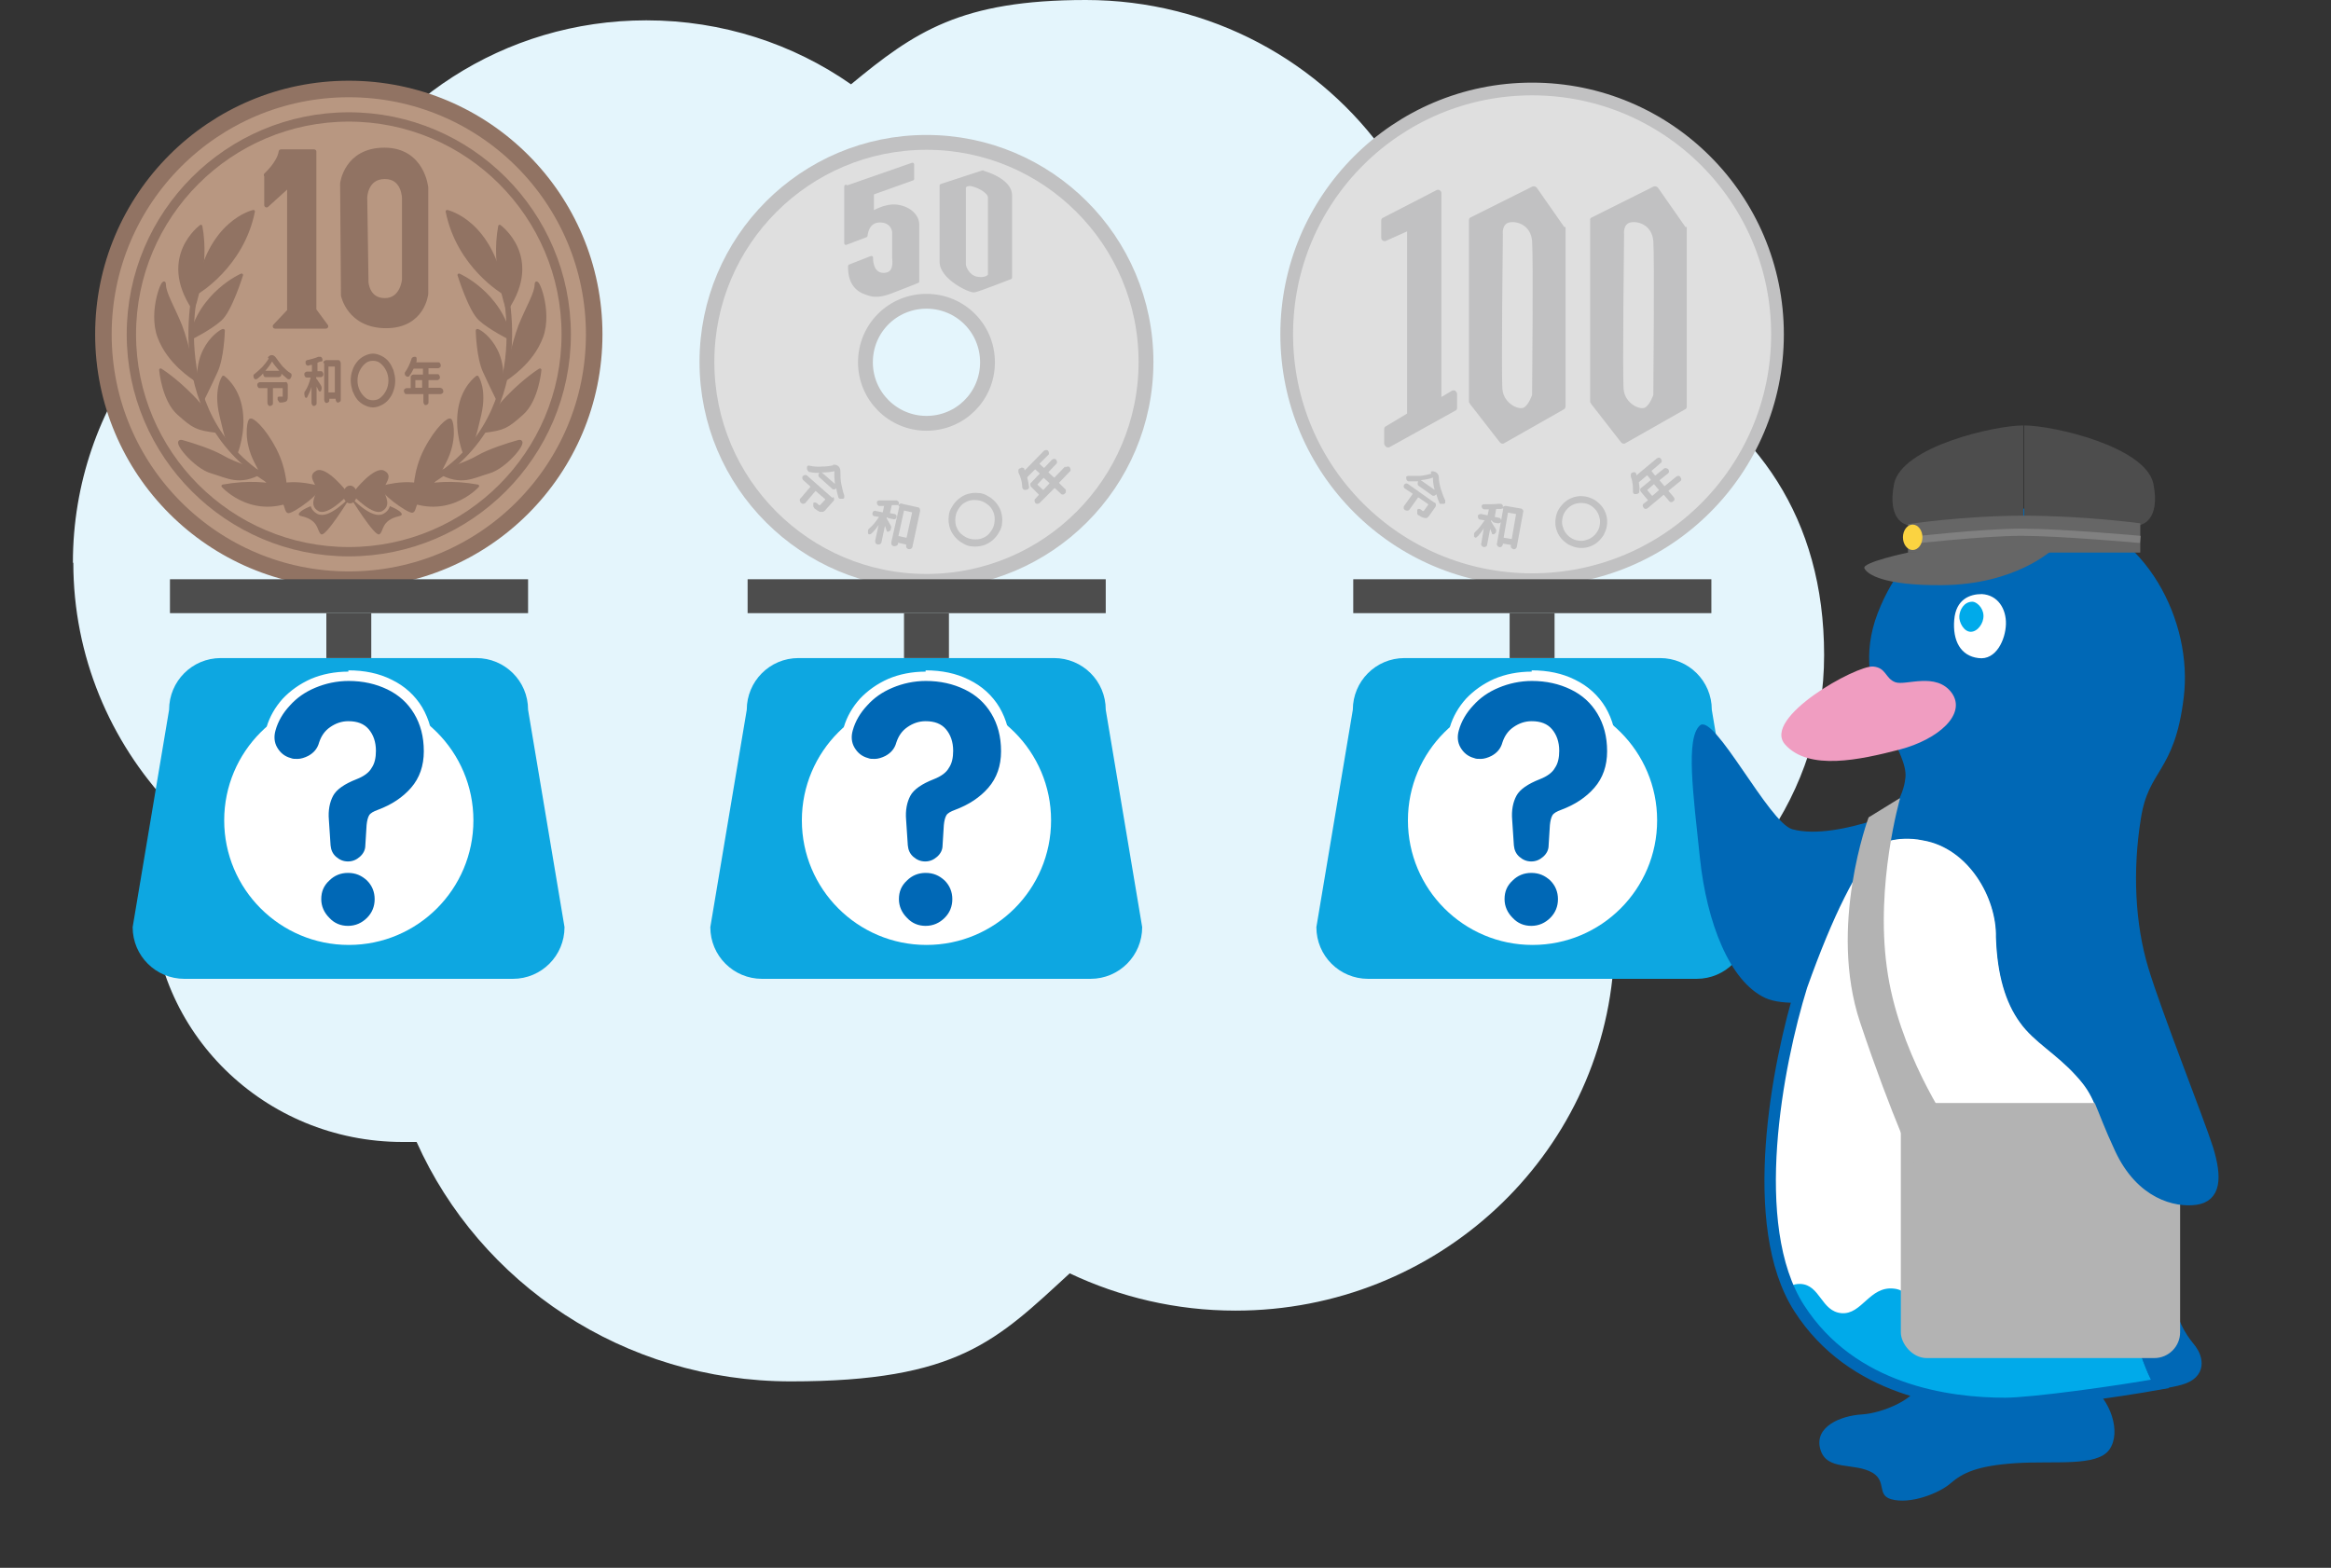 <?xml version="1.0" encoding="UTF-8"?>
<svg id="_レイヤー_1" data-name="レイヤー 1" xmlns="http://www.w3.org/2000/svg" version="1.1" viewBox="0 0 550 370">
  <rect x="0" y="0" width="550" height="370" fill="#333333" stroke="none"/>
  <defs>
    <style>
      .cls-1 {
        stroke-width: 2.2px;
      }

      .cls-1, .cls-2, .cls-3, .cls-4, .cls-5 {
        fill: none;
      }

      .cls-1, .cls-6, .cls-3, .cls-7, .cls-8, .cls-9, .cls-10, .cls-5 {
        stroke-miterlimit: 10;
      }

      .cls-1, .cls-6, .cls-10, .cls-11, .cls-5, .cls-12 {
        stroke: #917363;
      }

      .cls-13 {
        fill: #0068b6;
      }

      .cls-13, .cls-14, .cls-15, .cls-16, .cls-17, .cls-18, .cls-19, .cls-20, .cls-21, .cls-22, .cls-23, .cls-24, .cls-25 {
        stroke-width: 0px;
      }

      .cls-2 {
        stroke: #b89781;
        stroke-width: 1.4px;
      }

      .cls-2, .cls-26, .cls-4, .cls-11, .cls-12 {
        stroke-linejoin: round;
      }

      .cls-2, .cls-11, .cls-5, .cls-12 {
        stroke-linecap: round;
      }

      .cls-14 {
        fill: #fbd341;
      }

      .cls-15 {
        fill: #0068b6;
      }

      .cls-16, .cls-26, .cls-9 {
        fill: #c1c1c2;
      }

      .cls-17 {
        fill: #b3b3b3;
      }

      .cls-18 {
        fill: #f09dc1;
      }

      .cls-26 {
        stroke-width: .8px;
      }

      .cls-26, .cls-7, .cls-8, .cls-9 {
        stroke: #c1c1c2;
      }

      .cls-6, .cls-9 {
        stroke-width: 1.1px;
      }

      .cls-6, .cls-24, .cls-11, .cls-12 {
        fill: #917363;
      }

      .cls-3 {
        stroke: #0068b6;
        stroke-width: 2.7px;
      }

      .cls-7 {
        stroke-width: 3px;
      }

      .cls-7, .cls-8 {
        fill: #dfdfdf;
      }

      .cls-19 {
        fill: #666;
      }

      .cls-20 {
        fill: #0da7e1;
      }

      .cls-8 {
        stroke-width: 3.5px;
      }

      .cls-21 {
        fill: #e4f5fc;
      }

      .cls-22 {
        fill: #00aaea;
      }

      .cls-10 {
        fill: #b89781;
        stroke-width: 3.9px;
      }

      .cls-23 {
        fill: #fff;
      }

      .cls-4 {
        stroke: gray;
        stroke-width: 1.7px;
      }

      .cls-11 {
        stroke-width: 1.1px;
      }

      .cls-5 {
        stroke-width: 1.3px;
      }

      .cls-12 {
        stroke-width: .7px;
      }

      .cls-25 {
        fill: #4d4d4d;
      }
    </style>
  </defs>
  <path class="cls-21" d="M17.3,132.8c0,22.1,8.7,42.2,22.8,57.2-2.7,6.6-4.2,13.9-4.2,21.5,0,32.1,26.5,58,59.1,58s2.2,0,3.3,0c14.9,33.3,48.8,56.5,88.3,56.5s48.6-9.7,65.8-25.5c11.8,5.6,25.1,8.8,39.1,8.8,47.7,0,86.6-36.6,89.3-82.7,29-11.5,49.6-39.4,49.6-72s-16.1-54.2-40.1-67.5c.3-2,.4-4,.4-6.1,0-25.9-21.4-46.9-47.8-46.9s-10.8.9-15.7,2.6C311.7,14.6,285.7,0,256.2,0s-40.4,7.5-55.4,19.9c-13.6-9.5-30.3-15.1-48.3-15.1-33.7,0-62.7,19.6-75.9,47.8-34.5,11-59.4,42.7-59.4,80.2Z"/>
  <g>
    <path class="cls-8" d="M218.6,33.6c-28.6,0-51.8,23.2-51.8,51.8s23.2,51.8,51.8,51.8c28.6,0,51.8-23.2,51.8-51.8s-23.2-51.8-51.8-51.8ZM218.6,99.9c-7.9,0-14.4-6.4-14.4-14.4s6.4-14.4,14.4-14.4,14.4,6.4,14.4,14.4-6.4,14.4-14.4,14.4Z"/>
    <path class="cls-26" d="M199.8,44.2l15.5-5.4v3.4l-9.5,3.4v4.7s3-2,5.9-1.6c2.9.4,4.8,2.3,4.8,4.3v13.4s-3.7,1.5-6.1,2.4c-2.3.9-4,1.1-5.6.5-1.6-.5-4.4-1.6-4.3-6.5l5.1-2s-.2,4,2.9,4,2.4-3.6,2.4-4v-6.1s-.2-2.6-3.3-2.6-3.3,3.5-3.3,3.5l-4.7,1.8v-13.4Z"/>
    <path class="cls-26" d="M231.9,40.6l-9.8,3.2s0,14.2,0,18,6.8,7,7.8,6.8c1.1-.2,8.5-3.1,8.5-3.1v-19.4c0-3.7-6.4-5.4-6.4-5.4ZM233.4,65.1s-.8,1-2.9.6c-2.1-.4-3-2.6-3-3.3s0-18.3,0-18.3c0,0,.5-.9,2-.5,1.6.4,4,1.7,4,3v18.3Z"/>
    <g>
      <path class="cls-16" d="M196.6,117.3c.2.1.2.3.2.5,0,.2,0,.4-.2.5l-1.7,1.9c-.2.3-.5.5-.7.6-.2,0-.5,0-.7,0-.3-.1-.8-.4-1.3-.8,0,0,0,0,0,0-.1-.1-.2-.3-.3-.5,0-.2,0-.4,0-.6,0,0,0,0,0,0,0,0,0-.1,0-.2,0,0,.1-.1.2-.1.2,0,.3,0,.4,0l.3.2c0,0,.2.1.2.2,0,0,.1.1.1.1,0,0,.1.1.2.1,0,0,0,0,.2,0l1.2-1.3s0,0,0-.1l-2.2-1.9s0,0-.1,0l-2.3,2.7c-.1.2-.3.2-.5.3-.2,0-.4,0-.5-.2h-.1c-.2-.2-.2-.4-.3-.6,0-.2,0-.4.2-.5l2.3-2.7s0,0,0-.1l-1.7-1.5c-.1-.1-.2-.3-.2-.5,0-.2,0-.4.2-.5.1-.1.3-.2.5-.2.2,0,.4,0,.5.2l5.9,5.2ZM196.5,109.7c.5-.1.9,0,1.3.3h0c.4.4.5.8.5,1.3,0,1,0,1.9.2,2.9.2,1,.4,1.9.7,2.7,0,.2,0,.3,0,.5,0,0,0,0,0,.1,0,0-.2.2-.3.2,0,0-.1,0-.2,0-.2,0-.4,0-.6,0,0,0,0,0-.1-.1-.1,0-.2-.2-.2-.3-.2-.7-.4-1.4-.5-2.1,0,0,0,0,0,0,0,0,0,0,0,0h0c-.1.2-.3.3-.5.3-.2,0-.4,0-.5-.2l-2.9-2.6c-.2-.1-.2-.3-.3-.5,0-.2,0-.4.2-.5h0c0,0,0-.1,0-.1,0,0,0,0,0,0-.7,0-1.4,0-2.2-.2-.1,0-.3,0-.4-.2,0,0,0,0-.1-.1-.1-.2-.2-.3-.2-.6,0,0,0,0,0-.1,0-.2,0-.3.1-.4,0,0,0,0,0,0,.1-.1.3-.2.5-.1.9.2,1.9.3,2.9.2,1,0,1.9-.1,2.7-.3ZM193.9,111.5s0,0,0,0c0,0,0,0,0,0l3.1,2.7s0,0,0,0c0,0,0,0,0,0-.1-1.1-.2-2.1-.1-3,0,0,0,0,0,0-.9.2-1.8.3-2.9.3Z"/>
      <path class="cls-16" d="M209.3,122.1c0,0-.1,0-.1,0h0c0,0,0,.1,0,.2.2.4.6,1,1,1.8.1.2.1.4,0,.7,0,.2-.1.4-.3.5h0c-.1.1-.3.2-.4.2h0c-.2,0-.3-.2-.3-.3-.1-.4-.3-.7-.4-1.1,0,0,0,0,0,0,0,0,0,0,0,0l-.8,3.8c0,.2-.2.4-.3.5-.2.1-.4.1-.6.1h0c-.2,0-.4-.2-.5-.3-.1-.2-.1-.4-.1-.6l.8-3.7s0,0,0,0c0,0,0,0,0,0-.6.9-1.2,1.6-1.8,2.1-.1,0-.2.1-.4.1,0,0,0,0,0,0-.2,0-.3-.2-.3-.3,0,0,0,0,0-.1,0-.2,0-.4,0-.5,0,0,0,0,0,0,0-.2.2-.4.3-.5.9-.7,1.6-1.7,2.3-2.7,0,0,0,0,0,0,0,0,0,0,0,0l-1.1-.2c-.2,0-.3-.1-.4-.3-.1-.2-.1-.3,0-.5,0-.2.1-.3.3-.4.2-.1.3-.1.5,0l1.5.3c0,0,0,0,.1,0l.3-1.5c0,0,0,0,0,0-.4,0-.7,0-1.1,0,0,0,0,0,0,0-.1,0-.2,0-.4-.2-.1-.1-.2-.3-.2-.5,0,0,0-.1,0-.2,0,0,0-.2.1-.2.1-.1.2-.2.4-.2,1.3,0,2.5,0,3.5,0,.1,0,.2,0,.4,0,0,0,.2,0,.3,0,.2.1.4.3.5.4h0c0,.2,0,.3,0,.4,0,0,0,0,0,.1,0,.2-.2.2-.4.2-.4,0-.7,0-1.2,0,0,0-.1,0-.1.1l-.4,1.7c0,0,0,.1,0,.1l1,.2c.2,0,.3.1.5.3.1.2.1.3,0,.5,0,.2-.1.3-.3.4-.2.1-.3.1-.5,0l-1-.2ZM212,119.4c0-.2.2-.4.3-.5.2-.1.4-.1.6,0l3.6.8c.2,0,.4.1.5.3.1.2.1.4.1.6l-1.8,8.4c0,.2-.2.4-.3.5-.2.1-.4.1-.6.1h0c-.2,0-.3-.2-.5-.3-.1-.2-.1-.4-.1-.6h0c0-.2,0-.2,0-.2l-1.8-.4c0,0-.1,0-.1,0v.2c0,.2-.2.4-.4.5-.2.1-.4.1-.6.1h0c-.2,0-.4-.2-.5-.3-.1-.2-.1-.4-.1-.6l1.9-8.5ZM212,126.4c0,0,0,0,0,.1l1.8.4c0,0,0,0,.1,0l1.3-5.9c0,0,0,0,0-.1l-1.8-.4c0,0-.1,0-.1,0l-1.3,5.9Z"/>
      <path class="cls-9" d="M233.8,127.1c-.6.5-1.3.9-2,1.1-.8.2-1.5.3-2.3.2-.8,0-1.5-.3-2.1-.7-.6-.3-1.2-.8-1.7-1.4-.5-.6-.9-1.3-1.1-2-.2-.8-.3-1.5-.2-2.3,0-.8.3-1.5.7-2.1.3-.6.8-1.2,1.4-1.7.6-.5,1.3-.9,2-1.1.8-.2,1.5-.3,2.3-.2.8,0,1.5.3,2.1.7.6.3,1.2.8,1.7,1.4.5.6.9,1.3,1.1,2,.2.8.3,1.5.2,2.3,0,.8-.3,1.5-.7,2.1-.3.6-.8,1.2-1.4,1.7ZM225,121.4c-.2.9-.2,1.8,0,2.7.3.9.7,1.7,1.4,2.3.7.6,1.5,1.1,2.4,1.3.9.2,1.8.2,2.7,0,.9-.3,1.7-.7,2.3-1.4.6-.7,1.1-1.5,1.3-2.4.2-.9.2-1.8,0-2.7-.3-.9-.7-1.7-1.4-2.3-.7-.6-1.5-1.1-2.4-1.3-.9-.2-1.8-.2-2.7,0-.9.3-1.7.7-2.3,1.4-.6.7-1.1,1.5-1.3,2.4Z"/>
      <path class="cls-16" d="M251.4,110.3c.1-.1.3-.2.5-.2.2,0,.4,0,.5.2.1.1.2.3.2.5,0,.2,0,.4-.2.5l-2.5,2.6s0,0,0,.1l1.4,1.4c.2.1.2.3.2.5,0,.2,0,.4-.2.5h0c-.1.2-.3.3-.5.3-.2,0-.4,0-.5-.2l-1.4-1.3s0,0-.1,0l-3.5,3.5c-.1.1-.3.2-.5.2-.2,0-.4,0-.5-.2-.1-.1-.2-.3-.2-.5,0-.2,0-.4.2-.5l.8-.9s0,0,0-.1l-1.8-1.8c-.1-.1-.2-.3-.2-.5,0-.2,0-.4.2-.5l2-2.1c0,0,0,0,0-.1l-1-.9s0,0-.1,0l-1.8,1.8s0,0,0,.2c.2.7.3,1.4.4,2.1,0,.2,0,.4-.2.5,0,0,0,0,0,0-.1.1-.3.2-.5.2,0,0-.1,0-.2,0-.2,0-.4,0-.5-.2-.1-.1-.2-.3-.2-.4,0-1.1-.3-2.3-.9-3.5,0-.2,0-.4,0-.6,0-.1.1-.2.2-.3,0,0,0,0,.2-.1h.1c.2-.2.4-.2.5-.1.1,0,.2,0,.3.1,0,0,.1.1.1.2,0,0,0,.2.1.3,0,0,0,0,0,0,0,0,0,0,0,0l4.5-4.6c.1-.1.3-.2.5-.2.2,0,.4,0,.5.2.1.1.2.3.2.5,0,.2,0,.4-.2.5l-2,2s0,0,0,.1l1,.9s0,0,.1,0l1.8-1.9c.1-.1.3-.2.5-.2.2,0,.4,0,.5.2.1.1.2.3.2.5,0,.2,0,.4-.2.5l-1.8,1.9s0,0,0,.1l1.3,1.2s0,0,.1,0l2.5-2.6ZM246.1,115.6s0,0,.1,0l1.4-1.5s0,0,0-.1l-1.3-1.2s0,0-.1,0l-1.4,1.5s0,0,0,.1l1.3,1.2Z"/>
    </g>
  </g>
  <g>
    <g>
      <path class="cls-7" d="M419.4,78.9c0,32-25.9,57.9-57.9,57.9s-57.9-25.9-57.9-57.9,25.9-57.9,57.9-57.9,57.9,25.9,57.9,57.9Z"/>
      <path class="cls-16" d="M343.4,92.2c-.3-.1-.6-.1-.8,0l-2.5,1.5v-48.1c0-.3-.1-.5-.4-.7-.2-.1-.5-.2-.8,0l-12.6,6.5c-.3.1-.4.4-.4.7v4c0,.3.1.5.4.7.2.1.5.2.8,0l4.9-2.2v43l-5,3c-.3.1-.4.4-.4.7v3.5c.1.3.3.5.5.7.1,0,.3.1.4.1s.3,0,.4-.1l15.5-8.6c.3-.1.4-.4.4-.7v-3.2c0-.3-.2-.6-.4-.7Z"/>
      <path class="cls-16" d="M369.1,53.6l-6.5-9.3c-.2-.3-.7-.4-1-.3l-14.6,7.3c-.3.1-.4.4-.4.7v42.9c.1.2.2.3.3.5l7,9c.2.2.4.3.6.3s.3,0,.4-.1l14.1-8c.2-.1.4-.4.4-.7v-41.9c0-.2,0-.3-.1-.5ZM361.5,93.2s-.8,2.4-2,3c-1.2.6-4.7-1-5-4.3-.3-3.3.1-36.6.1-36.6,0,0-.3-2.4,1.5-2.8,1.8-.4,5.1.6,5.4,4.4.3,3.8,0,36.3,0,36.3Z"/>
      <path class="cls-16" d="M397.7,53.6l-6.5-9.3c-.2-.3-.7-.4-1-.3l-14.6,7.3c-.3.1-.5.4-.4.7v42.9c.1.2.2.3.3.5l7,9c.2.2.4.3.6.3s.3,0,.4-.1l14.1-8c.3-.1.4-.4.4-.7v-41.9c0-.2,0-.3-.1-.5ZM390.1,93.2s-.8,2.4-2,3c-1.2.6-4.7-1-5-4.3-.3-3.3.1-36.6.1-36.6,0,0-.3-2.4,1.5-2.8,1.8-.4,5.1.6,5.4,4.4.3,3.8,0,36.3,0,36.3Z"/>
    </g>
    <g>
      <path class="cls-16" d="M338.5,118.6c.2.1.3.3.3.5,0,.2,0,.4-.1.5l-1.4,2c-.2.3-.4.5-.6.6-.2.1-.4.1-.7,0-.3,0-.8-.3-1.3-.6,0,0,0,0,0,0-.2-.1-.3-.3-.3-.5,0-.2,0-.4,0-.6,0,0,0,0,0,0,0,0,0-.1,0-.2,0,0,.1-.1.2-.2.2,0,.3,0,.4,0l.3.2c0,0,.2.1.2.2,0,0,.1,0,.2.1,0,0,.2,0,.2,0,0,0,0,0,.1-.1l1-1.4s0,0,0-.1l-2.3-1.6s0,0-.1,0l-2,2.8c-.1.2-.3.3-.5.3-.2,0-.4,0-.5-.1h-.1c-.2-.2-.3-.3-.3-.5,0-.2,0-.4.1-.5l2-2.8s0,0,0-.1l-1.8-1.2c-.2-.1-.2-.3-.3-.4,0-.2,0-.3.1-.5.1-.2.3-.2.4-.3.2,0,.3,0,.5.1l6.2,4.4ZM337.6,111.3c.5-.2.9,0,1.3.2h0c.4.3.6.7.6,1.2,0,.9.2,1.8.5,2.8.3.9.6,1.8,1,2.6,0,.2,0,.3,0,.5,0,0,0,0,0,.1,0,0-.2.2-.3.2,0,0-.1,0-.2,0-.2,0-.4,0-.6,0,0,0,0,0-.1,0-.1,0-.2-.2-.2-.3-.3-.6-.5-1.3-.7-2,0,0,0,0,0,0,0,0,0,0,0,0h0c-.1.2-.3.3-.5.4-.2,0-.4,0-.5-.1l-3.1-2.2c-.2-.1-.3-.3-.3-.5,0-.2,0-.4.1-.5h0c0-.1,0-.1,0-.1,0,0,0,0,0,0-.7,0-1.4,0-2.1,0-.1,0-.3,0-.4-.1,0,0,0,0-.1-.1-.1-.1-.2-.3-.2-.5,0,0,0,0,0,0,0-.1,0-.3,0-.4,0,0,0,0,0,0,.1-.1.3-.2.5-.2.9,0,1.8,0,2.8,0,1-.1,1.8-.3,2.6-.5ZM335.2,113.3s0,0,0,0c0,0,0,0,0,0l3.3,2.3s0,0,0,0c0,0,0,0,0,0-.3-1.1-.4-2-.4-2.9,0,0,0,0,0,0-.8.3-1.7.5-2.8.6Z"/>
      <path class="cls-16" d="M351.9,122.8c0,0-.1,0-.1,0h0c0,0,0,.1,0,.2.2.4.6,1,1.1,1.8.1.2.2.4.1.6,0,.2-.1.4-.3.5h0c-.1.2-.3.2-.4.2h0c-.2,0-.3-.1-.3-.3-.1-.3-.3-.7-.4-1,0,0,0,0,0,0,0,0,0,0,0,0l-.7,3.7c0,.2-.1.4-.3.5-.2.1-.3.1-.5.1h0c-.2,0-.3-.1-.5-.3-.1-.2-.2-.3-.1-.5l.6-3.6s0,0,0,0c0,0,0,0,0,0-.6.9-1.1,1.6-1.7,2.1-.1,0-.2.1-.3.1,0,0,0,0,0,0-.1,0-.2-.2-.3-.3,0,0,0,0,0-.1,0-.2,0-.4,0-.5,0,0,0,0,0,0,0-.2.2-.4.3-.5.8-.7,1.5-1.7,2.2-2.7,0,0,0,0,0,0,0,0,0,0,0,0l-1.1-.2c-.2,0-.3-.1-.4-.3-.1-.2-.1-.3-.1-.5,0-.2.1-.3.3-.4.2-.1.3-.1.5-.1l1.4.3c0,0,0,0,.1,0l.3-1.4c0,0,0,0,0,0-.4,0-.7,0-1.1,0,0,0,0,0,0,0-.1,0-.2,0-.4-.2-.1-.1-.2-.3-.2-.4,0,0,0-.1,0-.2,0,0,0-.2.1-.2.1-.1.2-.2.4-.2,1.3,0,2.4,0,3.4-.1.1,0,.2,0,.3,0,0,0,.2,0,.3,0,.2,0,.4.2.5.4h0c0,.2,0,.3,0,.4,0,0,0,0,0,.1,0,.2-.2.2-.4.3-.3,0-.7,0-1.1,0,0,0-.1,0-.1.1l-.3,1.7c0,0,0,.1,0,.1l1,.2c.2,0,.3.1.4.3.1.2.1.3.1.5,0,.2-.1.3-.3.4-.2.1-.3.1-.5.1l-1-.2ZM354.5,120c0-.2.1-.4.3-.5.2-.1.3-.1.5-.1l3.5.6c.2,0,.3.1.5.3.1.2.2.3.1.5l-1.5,8.2c0,.2-.1.3-.3.5-.2.1-.3.2-.5.1h0c-.2,0-.3-.2-.5-.3-.1-.2-.2-.3-.1-.5h0c0-.1,0-.2,0-.2l-1.8-.3c0,0-.1,0-.1,0v.2c0,.2-.2.3-.3.5-.2.1-.3.2-.5.1h0c-.2,0-.3-.1-.5-.3-.1-.2-.2-.3-.1-.5l1.5-8.3ZM354.8,126.9c0,0,0,0,0,0l1.8.3c0,0,0,0,.1,0l1-5.8c0,0,0,0,0-.1l-1.8-.3c0,0-.1,0-.1,0l-1,5.8Z"/>
      <path class="cls-9" d="M376.5,127.6c-.6.5-1.3.8-2,1-.7.2-1.5.2-2.2.1-.7-.1-1.4-.4-2-.7-.6-.4-1.1-.8-1.6-1.4-.5-.6-.8-1.3-1-2-.2-.7-.2-1.5-.1-2.2.1-.7.3-1.4.7-2,.4-.6.8-1.1,1.4-1.6.6-.5,1.3-.8,2-1,.7-.2,1.5-.2,2.2-.1.7.1,1.4.4,2,.7.6.4,1.1.8,1.6,1.4.5.6.8,1.3,1,2,.2.7.2,1.5.1,2.2-.1.7-.4,1.4-.7,2-.4.6-.8,1.1-1.4,1.6ZM368.2,121.8c-.2.9-.3,1.8,0,2.6.2.9.7,1.7,1.3,2.3.6.6,1.4,1.1,2.2,1.3.9.2,1.7.3,2.6,0,.9-.2,1.7-.7,2.3-1.3.6-.6,1.1-1.4,1.3-2.2.2-.9.3-1.7,0-2.6-.2-.9-.7-1.7-1.3-2.3-.6-.6-1.4-1.1-2.2-1.3-.9-.2-1.7-.2-2.6,0-.9.2-1.7.7-2.3,1.3-.6.6-1.1,1.4-1.3,2.2Z"/>
      <path class="cls-16" d="M395.5,112.5c.2-.1.3-.2.5-.2.2,0,.4.1.5.3.1.2.2.3.2.5,0,.2-.1.4-.3.5l-2.7,2.2s0,0,0,.1l1.2,1.4c.1.2.2.3.2.5,0,.2-.1.4-.3.5h0c-.2.2-.3.2-.5.2-.2,0-.4-.1-.5-.3l-1.2-1.4s0,0-.1,0l-3.7,3.1c-.1.1-.3.2-.5.2-.2,0-.4-.1-.5-.3-.1-.2-.2-.3-.2-.5,0-.2.1-.4.3-.5l.9-.7c0,0,0,0,0-.1l-1.6-1.9c-.1-.1-.2-.3-.2-.5,0-.2.1-.4.3-.5l2.2-1.8c0,0,0,0,0-.1l-.8-1c0,0,0,0-.1,0l-1.9,1.6s0,0,0,.1c.1.7.2,1.4.1,2,0,.2,0,.4-.2.5,0,0,0,0,0,0-.1.1-.3.2-.5.2,0,0-.1,0-.2,0-.2,0-.4,0-.5-.2-.1-.1-.1-.3-.1-.4,0-1.1,0-2.2-.5-3.5,0-.2,0-.4,0-.6,0-.1.1-.2.2-.3,0,0,.1,0,.2-.1h.1c.2-.1.4-.1.5,0,0,0,.2,0,.2.2,0,0,0,.1.1.2,0,0,0,.2,0,.3,0,0,0,0,0,0,0,0,0,0,0,0l4.8-4c.2-.1.3-.2.5-.2.2,0,.4.1.5.3.1.2.2.3.2.5,0,.2-.1.4-.3.5l-2.1,1.8s0,0,0,.1l.8,1c0,0,0,0,.1,0l2-1.6c.1-.1.3-.2.5-.1.2,0,.3.1.5.2.1.2.2.3.2.5,0,.2,0,.3-.2.5l-2,1.6s0,0,0,.1l1.1,1.3s0,0,.1,0l2.7-2.2ZM389.8,117s0,0,.1,0l1.5-1.3c0,0,0,0,0-.1l-1.1-1.3s0,0-.1,0l-1.5,1.3s0,0,0,.1l1.1,1.3Z"/>
    </g>
  </g>
  <g>
    <path class="cls-10" d="M140.2,78.9c0,32-25.9,57.9-57.9,57.9s-57.9-25.9-57.9-57.9,25.9-57.9,57.9-57.9,57.9,25.9,57.9,57.9Z"/>
    <g>
      <path class="cls-24" d="M63.2,84.4c.2-.4.6-.6.9-.6h0c.4,0,.7.2,1,.6.5.7,1,1.4,1.6,2.1.6.6,1.2,1.2,1.9,1.6.1,0,.2.2.2.4,0,0,0,0,0,.1,0,.1,0,.2-.1.4,0,0,0,.1-.1.2-.1.2-.2.3-.4.3,0,0,0,0-.1,0-.1,0-.2,0-.3-.1-.5-.4-.9-.8-1.4-1.2,0,0,0,0,0,0,0,0,0,0,0,0h0c0,.3,0,.5-.2.6-.1.1-.3.2-.4.2h-3.1c-.2,0-.3,0-.4-.2-.1-.1-.2-.3-.2-.5h0c0-.1,0-.1,0-.2,0,0,0,0,0,0-.4.5-.9.9-1.4,1.3-.1,0-.2.1-.3.1s0,0-.1,0c-.2,0-.3-.1-.4-.3,0,0,0,0,0,0,0-.1-.1-.2-.1-.4s0,0,0-.1c0-.2,0-.3.2-.4.6-.5,1.3-1.1,1.9-1.7.6-.7,1.1-1.3,1.5-2ZM67.3,90.1c.2,0,.3,0,.4.2.1.1.2.3.2.5v2.6c0,.4,0,.7-.1.9,0,.2-.2.4-.4.5-.3.1-.7.2-1.2.2h0c-.2,0-.3,0-.4-.2-.1-.1-.2-.3-.3-.5,0,0,0,0,0,0,0,0,0-.1,0-.2,0,0,0-.2,0-.3,0-.1.2-.2.3-.2h.7c0,0,.1,0,.2,0,0,0,0,0,0-.2v-1.8c0,0,0,0,0,0h-2.3s0,0,0,0v3.5c0,.2,0,.4-.2.5-.1.1-.3.2-.4.2h-.1c-.2,0-.3,0-.4-.2-.1-.1-.2-.3-.2-.5v-3.5c0,0,0,0,0,0h-1.8c-.2,0-.3,0-.4-.2-.1-.1-.2-.3-.2-.5s0-.4.2-.5c.1-.1.2-.2.4-.2h6.3ZM62.6,87.5s0,0,0,0c0,0,0,0,0,0h3.3s0,0,0,0c0,0,0,0,0,0-.7-.8-1.3-1.5-1.7-2.2,0,0,0,0,0,0-.4.7-.9,1.4-1.6,2.2Z"/>
      <path class="cls-24" d="M74.6,89c0,0,0,0,0,.1h0c0,0,0,.1,0,.2.3.3.6.9,1.1,1.6.1.2.2.4.2.6s0,.4-.1.6h0c0,.2-.2.3-.3.3h0c-.1,0-.2,0-.3-.2-.2-.3-.3-.6-.5-1,0,0,0,0,0,0,0,0,0,0,0,0v3.9c0,.2,0,.4-.2.5-.1.1-.3.2-.4.2h0c-.2,0-.3,0-.4-.2-.1-.1-.2-.3-.2-.5v-3.8s0,0,0,0c0,0,0,0,0,0-.3,1-.7,1.8-1,2.4,0,.1-.2.2-.3.2s0,0,0,0c-.1,0-.2-.1-.3-.3,0,0,0,0,0-.1,0-.2-.1-.3-.1-.5h0c0-.3,0-.5.2-.7.6-.9,1-2,1.3-3.2,0,0,0,0,0,0,0,0,0,0,0,0h-.9c-.2,0-.3,0-.4-.2-.1-.1-.2-.3-.2-.5s0-.4.2-.5c.1-.1.2-.2.4-.2h1.2s0,0,0-.1v-1.5c0,0,0,0,0,0-.3,0-.6.1-.9.2,0,0,0,0,0,0-.1,0-.2,0-.3-.1-.1,0-.2-.2-.3-.4,0,0,0-.1,0-.2s0-.2,0-.3c0-.1.2-.2.3-.3,1-.2,2-.5,2.7-.8,0,0,.2,0,.3,0s.2,0,.2,0c.2,0,.3.2.4.3h0c0,.2.1.3.1.4s0,0,0,.1c0,.2-.1.3-.3.3-.3,0-.6.2-.9.3,0,0,0,0,0,.1v1.8c0,0,0,.1,0,.1h.8c.2,0,.3,0,.4.2.1.1.2.3.2.5s0,.4-.2.5c-.1.1-.2.2-.4.2h-.8ZM76.3,85.7c0-.2,0-.4.2-.5.1-.1.3-.2.4-.2h2.9c.2,0,.3,0,.4.2.1.1.2.3.2.5v8.6c0,.2,0,.4-.2.5-.1.1-.3.2-.4.2h0c-.2,0-.3,0-.4-.2-.1-.1-.2-.3-.2-.5h0c0-.2,0-.2,0-.2h-1.5c0,0,0,0,0,.1v.2c0,.2,0,.4-.2.5-.1.1-.3.2-.4.2h0c-.2,0-.3,0-.4-.2-.1-.1-.2-.3-.2-.5v-8.7ZM77.5,92.6c0,0,0,0,0,0h1.5s0,0,0,0v-6.1c0,0,0,0,0,0h-1.5c0,0,0,0,0,0v6.1Z"/>
      <path class="cls-6" d="M89.8,95.1c-.6.3-1.2.5-1.8.5s-1.2-.2-1.8-.5c-.6-.3-1.1-.7-1.5-1.2-.4-.5-.7-1.1-1-1.8-.2-.7-.4-1.5-.4-2.3s.1-1.5.4-2.3c.2-.7.6-1.3,1-1.8.4-.5.9-.9,1.5-1.2.6-.3,1.2-.5,1.8-.5s1.2.2,1.8.5c.6.3,1.1.7,1.5,1.2.4.5.7,1.1,1,1.8.2.7.4,1.5.4,2.3s-.1,1.5-.4,2.3c-.2.7-.6,1.3-1,1.8-.4.5-.9.9-1.5,1.2ZM84.4,87.2c-.4.8-.6,1.7-.6,2.6s.2,1.8.6,2.6c.4.8.9,1.4,1.5,1.9.6.5,1.3.7,2.1.7s1.5-.2,2.1-.7c.6-.5,1.1-1.1,1.5-1.9.4-.8.6-1.7.6-2.6s-.2-1.8-.6-2.6c-.4-.8-.9-1.4-1.5-1.9-.6-.5-1.3-.7-2.1-.7s-1.5.2-2.1.7c-.6.5-1.1,1.1-1.5,1.9Z"/>
      <path class="cls-24" d="M104,91.6c.2,0,.3,0,.4.2.1.1.2.3.2.5s0,.4-.2.5c-.1.1-.3.2-.4.2h-2.9s0,0,0,0v1.9c0,.2,0,.4-.2.5-.1.1-.3.2-.4.2h0c-.2,0-.3,0-.4-.2-.1-.1-.2-.3-.2-.5v-1.9c0,0,0,0,0,0h-4c-.2,0-.3,0-.4-.2-.1-.1-.2-.3-.2-.5s0-.4.2-.5c.1-.1.3-.2.4-.2h1c0,0,0,0,0,0v-2.5c0-.2,0-.4.2-.5.1-.1.3-.2.4-.2h2.3c0,0,0,0,0-.1v-1.3c0,0,0,0,0,0h-2.1s0,0-.1,0c-.3.6-.6,1.2-1,1.7-.1.2-.2.2-.4.2h0c-.2,0-.3,0-.4-.2,0,0,0,0-.1,0-.1-.1-.2-.3-.2-.5s0-.3.1-.4c.6-.8,1.1-1.9,1.5-3.1,0-.2.2-.3.3-.4.1,0,.2-.1.3-.1s.1,0,.2,0h.1c.2,0,.3.2.3.4,0,0,0,.2,0,.3s0,.2,0,.3c0,0,0,.2-.1.3,0,0,0,0,0,0,0,0,0,0,0,0h5.2c.2,0,.3,0,.4.2.1.1.2.3.2.5s0,.4-.2.5c-.1.1-.3.2-.4.2h-2.3s0,0,0,0v1.3c0,0,0,.1,0,.1h2.1c.2,0,.3,0,.4.2.1.1.2.3.2.5s0,.4-.2.5c-.1.1-.2.2-.4.2h-2.1s0,0,0,0v1.8c0,0,0,0,0,0h2.9ZM98,91.5c0,0,0,0,0,0h1.6c0,0,0,0,0,0v-1.8c0,0,0,0,0,0h-1.6s0,0,0,0v1.8Z"/>
    </g>
    <path class="cls-1" d="M133.6,78.9c0,28.3-23,51.3-51.3,51.3s-51.3-23-51.3-51.3,23-51.3,51.3-51.3,51.3,23,51.3,51.3Z"/>
    <path class="cls-24" d="M82.8,117.6s5.6,9.1,6.7,8.5c1.1-.6.3-3.3,4.7-4.3,2.8-.6-4.7-4.2-11.4-4.2Z"/>
    <g>
      <path class="cls-2" d="M83.5,116s4.8-6.2,7.2-4.9c2.4,1.3-.4,3.4-.1,4.7.3,1.3,1.8,3.5-.4,4.8-2.1,1.3-6.7-3.5-6.7-3.5v-1Z"/>
      <path class="cls-24" d="M83.5,116s4.8-6.2,7.2-4.9c2.4,1.3-.4,3.4-.1,4.7.3,1.3,1.8,3.5-.4,4.8-2.1,1.3-6.7-3.5-6.7-3.5v-1Z"/>
    </g>
    <path class="cls-24" d="M89.9,114.7s9.7-3,13.2,1.9c0,0-2.4,1.7-3.8,1.8-1.4.1-.9,2.6-2.1,2.6s-8.2-4.9-7.3-6.3Z"/>
    <path class="cls-12" d="M93.9,116.8s6.7-4.3,18.8-2.1c0,0-7.7,8.6-18.8,2.1Z"/>
    <path class="cls-12" d="M97.9,116.4s-.2-5.1,2.5-10.3c2.7-5.2,5.6-7.5,5.9-6.9.4.6,1.2,4.8-1.3,9.7-2.5,5-3.1,5.9-7.1,7.5Z"/>
    <path class="cls-12" d="M103.5,111.5s6.7-2.1,9.3-3.7c2.6-1.5,7-2.9,9.5-3.6,2.5-.7-2.9,6.1-7,7.2-3.8,1.1-6.5,3-11.8,0Z"/>
    <path class="cls-12" d="M109.6,107s-2-4.8-1.2-10.2c.8-5.5,4.2-7.8,4.2-7.8,0,0,2,2.9.6,8.9-1.4,6.1-1.7,6.9-3.6,9.1Z"/>
    <path class="cls-12" d="M114.2,101.8s1.5-3.9,5.7-8.2c4.2-4.3,7.5-6.3,7.5-6.3,0,0-.6,7.1-4.2,10.3-3.6,3.2-4.3,3.6-9,4.2Z"/>
    <path class="cls-12" d="M119.3,89.5s1.7-8.3,3.4-12.7c1.8-4.4,3.8-7.6,3.8-9.7s3.6,6.2,1.3,12.4c-2.3,6.2-8.1,9.7-8.6,10.1Z"/>
    <path class="cls-12" d="M117.5,94.4s-1.7-3.4-3.2-6.7c-1.5-3.2-1.7-9.3-1.7-9.7s8.6,4.5,4.9,16.4Z"/>
    <path class="cls-12" d="M120.4,79.9s-4.8-2.4-7.1-4.5c-2.4-2.1-5-10.5-5-10.5,0,0,9.7,4.2,12.1,15Z"/>
    <path class="cls-12" d="M119.7,72.8s-3.6-9.9-1.8-19.4c0,0,9.9,7.2,1.8,19.4Z"/>
    <path class="cls-12" d="M118.8,69.1s-10.7-6.2-13.3-19.2c0,0,10.7,2.3,13.3,19.2Z"/>
    <path class="cls-5" d="M118.7,66.2s9.5,33.6-19.5,48.7"/>
    <path class="cls-24" d="M82.5,117.6s-5.6,9.1-6.7,8.5c-1.1-.6-.3-3.3-4.7-4.3-2.8-.6,4.7-4.2,11.4-4.2Z"/>
    <g>
      <path class="cls-2" d="M81.8,116s-4.8-6.2-7.2-4.9c-2.4,1.3.4,3.4.1,4.7-.3,1.3-1.8,3.5.4,4.8,2.1,1.3,6.7-3.5,6.7-3.5v-1Z"/>
      <path class="cls-24" d="M81.8,116s-4.8-6.2-7.2-4.9c-2.4,1.3.4,3.4.1,4.7-.3,1.3-1.8,3.5.4,4.8,2.1,1.3,6.7-3.5,6.7-3.5v-1Z"/>
    </g>
    <path class="cls-24" d="M75.4,114.7s-9.7-3-13.2,1.9c0,0,2.4,1.7,3.8,1.8,1.4.1.9,2.7,2.1,2.7s8.2-4.9,7.3-6.3Z"/>
    <path class="cls-12" d="M71.4,116.8s-6.7-4.3-18.8-2.1c0,0,7.7,8.6,18.8,2.1Z"/>
    <path class="cls-12" d="M67.4,116.4s.2-5.1-2.5-10.3c-2.7-5.2-5.6-7.5-5.9-6.9-.4.6-1.2,4.8,1.3,9.7,2.5,5,3.1,5.9,7.1,7.5Z"/>
    <path class="cls-12" d="M61.8,111.5s-6.7-2.1-9.3-3.7c-2.6-1.5-7-2.9-9.5-3.6-2.5-.7,2.9,6.1,7,7.2,3.8,1.1,6.5,3,11.8,0Z"/>
    <path class="cls-12" d="M55.7,107s2-4.8,1.2-10.2c-.8-5.5-4.2-7.8-4.2-7.8,0,0-2,2.9-.6,8.9,1.4,6.1,1.7,6.9,3.6,9.1Z"/>
    <path class="cls-12" d="M51.1,101.8s-1.5-3.9-5.7-8.2c-4.2-4.3-7.5-6.3-7.5-6.3,0,0,.6,7.1,4.2,10.3,3.6,3.2,4.3,3.6,9,4.2Z"/>
    <path class="cls-12" d="M46,89.5s-1.7-8.3-3.4-12.7c-1.8-4.4-3.8-7.6-3.8-9.7s-3.6,6.2-1.3,12.4c2.3,6.2,8.1,9.7,8.6,10.1Z"/>
    <path class="cls-12" d="M47.8,94.4s1.7-3.4,3.2-6.7c1.5-3.2,1.7-9.3,1.7-9.7s-8.6,4.5-4.9,16.4Z"/>
    <path class="cls-12" d="M44.9,79.9s4.8-2.4,7.1-4.5c2.4-2.1,5-10.5,5-10.5,0,0-9.7,4.2-12.1,15Z"/>
    <path class="cls-12" d="M45.6,72.8s3.6-9.9,1.8-19.4c0,0-9.9,7.2-1.8,19.4Z"/>
    <path class="cls-12" d="M46.5,69.1s10.7-6.2,13.3-19.2c0,0-10.7,2.3-13.3,19.2Z"/>
    <path class="cls-5" d="M46.6,66.2s-9.5,33.6,19.5,48.7"/>
    <path class="cls-11" d="M62.8,41.3s3.1-2.8,3.5-5.5h7.8v37.4l2.8,3.8h-12l3.4-3.6v-29.9l-5.4,4.9v-7Z"/>
    <path class="cls-11" d="M90.7,35.4c-9,0-9.9,7.9-9.9,7.9l.2,26.4s1.4,7.2,10.1,7.2,9.4-7.6,9.4-7.6v-25s-.8-8.9-9.8-8.9ZM95.4,66s-.4,4.9-4.6,4.9-4.4-4.3-4.4-4.3l-.3-20s.1-4.9,4.7-4.9,4.6,5.1,4.6,5.1v19.1Z"/>
    <path class="cls-24" d="M84.2,116.7c0,1.1-.7,2.1-1.6,2.1s-1.6-.9-1.6-2.1.7-2.1,1.6-2.1,1.6.9,1.6,2.1Z"/>
  </g>
  <g>
    <g>
      <path class="cls-20" d="M257.4,231h-77.6c-6.7,0-12.2-5.4-12.2-12.2l8.6-51.3c0-6.7,5.4-12.2,12.2-12.2h60.3c6.7,0,12.2,5.4,12.2,12.2l8.6,51.3c0,6.7-5.4,12.2-12.2,12.2Z"/>
      <circle class="cls-23" cx="218.6" cy="193.6" r="29.4"/>
      <rect class="cls-25" x="213.3" y="144.7" width="10.6" height="10.6"/>
      <rect class="cls-25" x="176.4" y="136.7" width="84.5" height="8"/>
    </g>
    <g>
      <path class="cls-13" d="M218.3,219.6c-2,0-3.8-.7-5.2-2.2-1.4-1.5-2.2-3.2-2.2-5.2,0-2.1.7-3.8,2.2-5.2,1.4-1.4,3.2-2.1,5.2-2.1,2.1,0,3.8.7,5.2,2.1,1.4,1.4,2.2,3.2,2.1,5.2,0,2-.7,3.7-2.2,5.2-1.4,1.4-3.2,2.2-5.2,2.2h0ZM218.4,204.4c-1.3,0-2.5-.5-3.5-1.3-1-.9-1.6-2-1.7-3.4l-.4-6c-.2-2.5.2-4.6,1.1-6.3,1-1.8,3-3.2,6.1-4.4,1.5-.6,2.6-1.4,3.1-2.2.5-.9.8-2,.8-3.4,0-1.8-.5-3.3-1.4-4.4-.9-1-2.2-1.6-4-1.6-1.4,0-2.5.4-3.6,1.2-1.1.8-1.8,1.8-2.2,3.1-.5,1.7-1.6,3-3.1,3.9-1,.5-2,.8-3,.8s-1.3,0-1.9-.3c-1.7-.5-3-1.5-3.9-3-.8-1.5-1-3.1-.5-4.9.7-2.4,1.9-4.5,3.6-6.4,1.7-1.9,3.8-3.4,6.3-4.5,2.5-1.1,5.3-1.6,8.4-1.6,3.7,0,6.9.7,9.8,2.1,2.8,1.4,5.1,3.5,6.7,6.1,1.6,2.6,2.4,5.8,2.4,9.5,0,3.7-1.1,6.8-3.3,9.3-2.1,2.4-4.9,4.3-8.2,5.5-1.2.4-1.5.8-1.6.9-.1.2-.3.6-.4,1.8l-.3,4.8c0,1.4-.6,2.5-1.6,3.4-1,.9-2.2,1.3-3.5,1.3h0Z"/>
      <path class="cls-23" d="M218.4,160.7h0c3.5,0,6.5.7,9.2,2,2.7,1.3,4.8,3.2,6.3,5.7,1.5,2.5,2.3,5.4,2.3,8.9,0,3.4-1,6.3-3,8.6s-4.6,4-7.8,5.2c-1.1.4-1.8.8-2.1,1.3-.3.5-.5,1.3-.6,2.3l-.3,4.8c0,1.1-.5,2-1.3,2.7-.8.7-1.7,1.1-2.8,1.1h0c-1.1,0-2-.4-2.8-1.1-.8-.7-1.2-1.6-1.3-2.7l-.4-6c-.2-2.3.2-4.2,1-5.7.8-1.5,2.7-2.8,5.5-3.9,1.8-.7,3-1.6,3.6-2.7.7-1,1-2.4,1-4,0-2.1-.6-3.8-1.7-5.1-1.1-1.3-2.7-1.9-4.8-1.9h0c-1.6,0-3,.5-4.3,1.4-1.3.9-2.1,2.1-2.6,3.6-.4,1.5-1.3,2.5-2.6,3.2-.8.4-1.7.7-2.5.7s-1.1,0-1.6-.2c-1.5-.4-2.5-1.3-3.2-2.5-.7-1.2-.8-2.6-.4-4,.6-2.2,1.8-4.2,3.4-5.9,1.6-1.8,3.6-3.2,6-4.2,2.4-1,5-1.6,8-1.6M218.4,206h0c1.8,0,3.2.6,4.5,1.8,1.2,1.2,1.8,2.7,1.8,4.4,0,1.7-.6,3.2-1.8,4.4-1.2,1.2-2.7,1.9-4.5,1.9h0c-1.7,0-3.2-.6-4.4-1.9-1.2-1.2-1.9-2.7-1.9-4.4,0-1.8.6-3.2,1.9-4.4,1.2-1.2,2.7-1.8,4.4-1.8M218.4,158.5c-3.2,0-6.2.6-8.8,1.7-2.7,1.2-4.9,2.8-6.7,4.7-1.8,2-3.1,4.3-3.8,6.7,0,0,0,0,0,0-.5,2-.3,3.9.6,5.7,1,1.8,2.5,3,4.5,3.6.7.2,1.5.3,2.2.3,1.2,0,2.4-.3,3.6-.9,1.8-1,3.1-2.5,3.7-4.5.3-1,.9-1.8,1.8-2.5.9-.7,1.9-1,3-1,1.5,0,2.5.4,3.2,1.2.8.9,1.2,2.1,1.1,3.6,0,1.2-.2,2.2-.7,2.8-.4.6-1.3,1.3-2.6,1.8-3.4,1.3-5.6,2.9-6.7,4.9-1,1.9-1.4,4.2-1.2,6.9l.4,6c.1,1.6.8,3.1,2,4.1.3.2.5.4.8.6-.9.4-1.8,1-2.5,1.7-1.7,1.6-2.5,3.6-2.5,6,0,2.3.8,4.3,2.5,6,1.7,1.7,3.7,2.5,6,2.5,2.4,0,4.4-.8,6-2.5,1.6-1.7,2.5-3.7,2.5-6,0-2.4-.8-4.4-2.5-6-.8-.8-1.6-1.3-2.6-1.8.3-.2.6-.4.8-.6,1.2-1.1,1.9-2.5,2-4.2l.3-4.8c0-.8.2-1.1.2-1.2,0,0,.4-.3,1.1-.5,3.5-1.3,6.4-3.2,8.7-5.8,2.4-2.7,3.6-6.1,3.6-10,0-3.9-.9-7.2-2.6-10.1-1.7-2.8-4.1-5-7.2-6.5-3-1.5-6.4-2.2-10.2-2.2h0Z"/>
    </g>
  </g>
  <g>
    <g>
      <path class="cls-20" d="M121.1,231H43.5c-6.7,0-12.2-5.4-12.2-12.2l8.6-51.3c0-6.7,5.4-12.2,12.2-12.2h60.3c6.7,0,12.2,5.4,12.2,12.2l8.6,51.3c0,6.7-5.4,12.2-12.2,12.2Z"/>
      <circle class="cls-23" cx="82.3" cy="193.6" r="29.4"/>
      <rect class="cls-25" x="77" y="144.7" width="10.6" height="10.6"/>
      <rect class="cls-25" x="40.1" y="136.7" width="84.5" height="8"/>
    </g>
    <g>
      <path class="cls-13" d="M82.1,219.6c-2,0-3.8-.7-5.2-2.2-1.4-1.5-2.2-3.2-2.2-5.2,0-2.1.7-3.8,2.2-5.2,1.4-1.4,3.2-2.1,5.2-2.1,2.1,0,3.8.7,5.2,2.1,1.4,1.4,2.1,3.2,2.1,5.2,0,2-.7,3.7-2.2,5.2-1.4,1.4-3.2,2.2-5.2,2.2h0ZM82.1,204.4c-1.3,0-2.5-.5-3.5-1.3-1-.9-1.6-2-1.7-3.4l-.4-6c-.2-2.5.2-4.6,1.1-6.3,1-1.8,3-3.2,6.1-4.4,1.5-.6,2.6-1.4,3.1-2.2.5-.9.8-2,.8-3.4,0-1.8-.5-3.3-1.4-4.4-.9-1-2.2-1.6-4-1.6-1.4,0-2.5.4-3.6,1.2-1.1.8-1.8,1.8-2.2,3.1-.5,1.7-1.6,3-3.1,3.9-1,.5-2,.8-3,.8s-1.3,0-1.9-.3c-1.7-.5-3-1.5-3.9-3-.8-1.5-1-3.1-.5-4.9.7-2.4,1.9-4.5,3.6-6.4,1.7-1.9,3.8-3.4,6.3-4.5,2.5-1.1,5.3-1.6,8.4-1.6,3.7,0,6.9.7,9.8,2.1,2.8,1.4,5.1,3.5,6.7,6.1,1.6,2.6,2.4,5.8,2.4,9.5,0,3.7-1.1,6.8-3.3,9.3-2.1,2.4-4.9,4.3-8.2,5.5-1.2.4-1.5.8-1.6.9-.1.2-.3.6-.4,1.8l-.3,4.8c0,1.4-.6,2.5-1.6,3.4-1,.9-2.2,1.3-3.5,1.3h0Z"/>
      <path class="cls-23" d="M82.2,160.7h0c3.5,0,6.5.7,9.2,2,2.7,1.3,4.8,3.2,6.3,5.7,1.5,2.5,2.3,5.4,2.3,8.9,0,3.4-1,6.3-3,8.6s-4.6,4-7.8,5.2c-1.1.4-1.8.8-2.1,1.3-.3.5-.5,1.3-.6,2.3l-.3,4.8c0,1.1-.5,2-1.3,2.7-.8.7-1.7,1.1-2.8,1.1h0c-1.1,0-2-.4-2.8-1.1-.8-.7-1.2-1.6-1.3-2.7l-.4-6c-.2-2.3.2-4.2,1-5.7.8-1.5,2.7-2.8,5.5-3.9,1.8-.7,3-1.6,3.6-2.7.7-1,1-2.4,1-4,0-2.1-.6-3.8-1.7-5.1-1.1-1.3-2.7-1.9-4.8-1.9h0c-1.6,0-3,.5-4.3,1.4-1.3.9-2.1,2.1-2.6,3.6-.4,1.5-1.3,2.5-2.6,3.2-.8.4-1.7.7-2.5.7s-1.1,0-1.6-.2c-1.5-.4-2.5-1.3-3.2-2.5-.7-1.2-.8-2.6-.4-4,.6-2.2,1.8-4.2,3.4-5.9,1.6-1.8,3.6-3.2,6-4.2,2.4-1,5-1.6,8-1.6M82.1,206h0c1.8,0,3.2.6,4.5,1.8,1.2,1.2,1.8,2.7,1.8,4.4,0,1.7-.6,3.2-1.8,4.4-1.2,1.2-2.7,1.9-4.5,1.9h0c-1.7,0-3.2-.6-4.4-1.9-1.2-1.2-1.9-2.7-1.9-4.4,0-1.8.6-3.2,1.9-4.4,1.2-1.2,2.7-1.8,4.4-1.8M82.2,158.5c-3.2,0-6.2.6-8.8,1.7-2.7,1.2-4.9,2.8-6.7,4.7-1.8,2-3.1,4.3-3.8,6.7,0,0,0,0,0,0-.5,2-.3,3.9.6,5.7,1,1.8,2.5,3,4.5,3.6.7.2,1.5.3,2.2.3,1.2,0,2.4-.3,3.6-.9,1.8-1,3.1-2.5,3.7-4.5.3-1,.9-1.8,1.8-2.5.9-.7,1.9-1,3-1,1.5,0,2.5.4,3.2,1.2.8.9,1.2,2.1,1.1,3.6,0,1.2-.2,2.2-.7,2.8-.4.6-1.3,1.3-2.6,1.8-3.4,1.3-5.6,2.9-6.7,4.9-1,1.9-1.4,4.2-1.2,6.9l.4,6c.1,1.6.8,3.1,2,4.1.3.2.5.4.8.6-.9.4-1.8,1-2.5,1.7-1.7,1.6-2.5,3.6-2.5,6,0,2.3.8,4.3,2.5,6,1.7,1.7,3.7,2.5,6,2.5,2.4,0,4.4-.8,6-2.5,1.6-1.7,2.5-3.7,2.5-6,0-2.4-.8-4.4-2.5-6-.8-.8-1.6-1.3-2.6-1.8.3-.2.6-.4.8-.6,1.2-1.1,1.9-2.5,2-4.2l.3-4.8c0-.8.2-1.1.2-1.2,0,0,.4-.3,1.1-.5,3.5-1.3,6.4-3.2,8.7-5.8,2.4-2.7,3.6-6.1,3.6-10,0-3.9-.9-7.2-2.6-10.1-1.7-2.8-4.1-5-7.2-6.5-3-1.5-6.4-2.2-10.2-2.2h0Z"/>
    </g>
  </g>
  <g>
    <g>
      <path class="cls-20" d="M400.4,231h-77.6c-6.7,0-12.2-5.4-12.2-12.2l8.6-51.3c0-6.7,5.4-12.2,12.2-12.2h60.3c6.7,0,12.2,5.4,12.2,12.2l8.6,51.3c0,6.7-5.4,12.2-12.2,12.2Z"/>
      <circle class="cls-23" cx="361.6" cy="193.6" r="29.4"/>
      <rect class="cls-25" x="356.2" y="144.7" width="10.6" height="10.6"/>
      <rect class="cls-25" x="319.3" y="136.7" width="84.5" height="8"/>
    </g>
    <g>
      <path class="cls-13" d="M361.3,219.6c-2,0-3.8-.7-5.2-2.2-1.4-1.5-2.2-3.2-2.2-5.2,0-2.1.7-3.8,2.2-5.2,1.4-1.4,3.2-2.1,5.2-2.1,2.1,0,3.8.7,5.2,2.1,1.4,1.4,2.2,3.2,2.1,5.2,0,2-.7,3.7-2.2,5.2-1.4,1.4-3.2,2.2-5.2,2.2h0ZM361.4,204.4c-1.3,0-2.5-.5-3.5-1.3-1-.9-1.6-2-1.7-3.4l-.4-6c-.2-2.5.2-4.6,1.1-6.3,1-1.8,3-3.2,6.1-4.4,1.5-.6,2.6-1.4,3.1-2.2.5-.9.8-2,.8-3.4,0-1.8-.5-3.3-1.4-4.4-.9-1-2.2-1.6-4-1.6-1.4,0-2.5.4-3.6,1.2-1.1.8-1.8,1.8-2.2,3.1-.5,1.7-1.6,3-3.1,3.9-1,.5-2,.8-3,.8s-1.3,0-1.9-.3c-1.7-.5-3-1.5-3.9-3-.8-1.5-1-3.1-.5-4.9.7-2.4,1.9-4.5,3.6-6.4,1.7-1.9,3.8-3.4,6.3-4.5,2.5-1.1,5.3-1.6,8.4-1.6,3.7,0,6.9.7,9.8,2.1,2.8,1.4,5.1,3.5,6.7,6.1,1.6,2.6,2.4,5.8,2.4,9.5,0,3.7-1.1,6.8-3.3,9.3-2.1,2.4-4.9,4.3-8.2,5.5-1.2.4-1.5.8-1.6.9-.1.2-.3.6-.4,1.8l-.3,4.8c0,1.4-.6,2.5-1.6,3.4-1,.9-2.2,1.3-3.5,1.3h0Z"/>
      <path class="cls-23" d="M361.4,160.7h0c3.5,0,6.5.7,9.2,2,2.7,1.3,4.8,3.2,6.3,5.7,1.5,2.5,2.3,5.4,2.3,8.9,0,3.4-1,6.3-3,8.6-2,2.3-4.6,4-7.8,5.2-1.1.4-1.8.8-2.1,1.3-.3.5-.5,1.3-.6,2.3l-.3,4.8c0,1.1-.5,2-1.3,2.7-.8.7-1.7,1.1-2.8,1.1h0c-1.1,0-2-.4-2.8-1.1-.8-.7-1.2-1.6-1.3-2.7l-.4-6c-.2-2.3.2-4.2,1-5.7.8-1.5,2.7-2.8,5.5-3.9,1.8-.7,3-1.6,3.6-2.7.7-1,1-2.4,1-4,0-2.1-.6-3.8-1.7-5.1-1.1-1.3-2.7-1.9-4.8-1.9h0c-1.6,0-3,.5-4.3,1.4-1.3.9-2.1,2.1-2.6,3.6-.4,1.5-1.3,2.5-2.6,3.2-.8.4-1.7.7-2.5.7s-1.1,0-1.6-.2c-1.5-.4-2.5-1.3-3.2-2.5-.7-1.2-.8-2.6-.4-4,.6-2.2,1.8-4.2,3.4-5.9,1.6-1.8,3.6-3.2,6-4.2,2.4-1,5-1.6,8-1.6M361.3,206h0c1.8,0,3.2.6,4.5,1.8,1.2,1.2,1.8,2.7,1.8,4.4,0,1.7-.6,3.2-1.8,4.4-1.2,1.2-2.7,1.9-4.5,1.9h0c-1.7,0-3.2-.6-4.4-1.9-1.2-1.2-1.9-2.7-1.9-4.4,0-1.8.6-3.2,1.9-4.4,1.2-1.2,2.7-1.8,4.4-1.8M361.4,158.5c-3.2,0-6.2.6-8.8,1.7-2.7,1.2-4.9,2.8-6.7,4.7-1.8,2-3.1,4.3-3.8,6.7,0,0,0,0,0,0-.5,2-.3,3.9.6,5.7,1,1.8,2.5,3,4.5,3.6.7.2,1.5.3,2.2.3,1.2,0,2.4-.3,3.6-.9,1.8-1,3.1-2.5,3.7-4.5.3-1,.9-1.8,1.8-2.5.9-.7,1.9-1,3-1,1.5,0,2.5.4,3.2,1.2.8.9,1.2,2.1,1.1,3.6,0,1.2-.2,2.2-.7,2.8-.4.6-1.3,1.3-2.6,1.8-3.4,1.3-5.6,2.9-6.7,4.9-1,1.9-1.4,4.2-1.2,6.9l.4,6c.1,1.6.8,3.1,2,4.1.3.2.5.4.8.6-.9.4-1.8,1-2.5,1.7-1.7,1.6-2.5,3.6-2.5,6,0,2.3.8,4.3,2.5,6,1.7,1.7,3.7,2.5,6,2.5,2.4,0,4.4-.8,6-2.5,1.6-1.7,2.5-3.7,2.5-6,0-2.4-.8-4.4-2.5-6-.8-.8-1.6-1.3-2.6-1.8.3-.2.6-.4.8-.6,1.2-1.1,1.9-2.5,2-4.2l.3-4.8c0-.8.2-1.1.2-1.2,0,0,.4-.3,1.1-.5,3.5-1.3,6.4-3.2,8.7-5.8,2.4-2.7,3.6-6.1,3.6-10,0-3.9-.9-7.2-2.6-10.1-1.7-2.8-4.1-5-7.2-6.5-3-1.5-6.4-2.2-10.2-2.2h0Z"/>
    </g>
  </g>
  <g>
    <path class="cls-15" d="M454.1,188.9s-20.1,9.8-31.2,6.8c-5.5-1.5-18.4-27.5-21.8-24.5-3.4,3-1.6,16.1,0,31.3,1.6,15.2,7,29.1,15.4,33,8.4,3.9,32.5-3.3,32.5-3.3"/>
    <g>
      <path class="cls-23" d="M501.4,273.5c-.4-.7-.8-1.5-1.2-2.3-5-10.7-4.5-13-9.4-18.3-4.8-5.3-10-8-13.1-12.4-3.2-4.4-5.1-10.6-5.4-19.3.2-9.8-6.8-22.2-18.3-24.2-7.2-1.5-11.8,1.4-11.8,1.4-5.3,5.9-10.9,16.9-17.1,34.3-5.7,18.4-13.1,56.5-.6,76,12.5,19.5,35.3,22.5,48.6,22.5,6.3,0,26.6-2.8,36.5-4.6-2.7-4.4-6-15.1-6.4-21.8-.4-7.6-1.9-22.1-1.8-31.2Z"/>
      <path class="cls-15" d="M493,326.8c5,3.5,7.6,11.2,4.7,15.3-2.9,4.1-13,2.6-22.1,3.2-9.1.6-12.5,2.3-15.3,4.7-2.7,2.4-9.6,5.1-14.1,3.8-3.4-1-1-4.1-4.3-6.2-4.4-2.6-10.9-.3-12.4-5.6-1.5-5.3,4.8-7.9,9.8-8.2,5-.3,13.1-3.8,13.6-7.6,5.1,2,31.9,2.9,40,.6"/>
      <path class="cls-22" d="M504.3,311.7c-3.8-1.7-6.3-5.2-10-4.8-5,.5-5.9,7.1-11.7,7.2-5.6,0-6.4-6.8-12.2-7-5.9-.3-7.5,6.2-13.1,5.9-5.6-.2-4.8-8.4-10.5-8.9-5.7-.6-7.5,6.2-12.3,5.8-4.8-.4-5-6.7-9.7-6.9-.9,0-1.6.1-2.2.5-.2.2-.3.5-.5.7.7,1.6,1.5,3.1,2.4,4.5,12.5,19.5,35.3,22.5,48.6,22.5,6.3,0,26.6-2.9,36.5-4.6-1.9-3-4.1-9.1-5.3-14.8"/>
      <path class="cls-15" d="M501.4,273.5c0,9.1,1.4,23.6,1.8,31.2.4,6.8,3.7,17.4,6.4,21.8,2.2-.4,3.8-.7,4.8-1,5.1-1.4,3.9-5.1,2.6-6.9-1.4-1.8-4.1-4.7-5.6-11.8-1.5-6.8-1.9-16.3-4.3-26.8-2-1.5-4-3.6-5.7-6.6"/>
      <path class="cls-3" d="M501.4,273.5c0,9.1,1.4,23.6,1.8,31.2.4,6.8,3.7,17.4,6.4,21.8,2.2-.4,3.8-.7,4.8-1,5.1-1.4,3.9-5.1,2.6-6.9-1.4-1.8-4.1-4.7-5.6-11.8-1.5-6.8-1.9-16.3-4.3-26.8-2-1.5-4-3.6-5.7-6.6Z"/>
      <path class="cls-3" d="M501.4,273.5c-.4-.7-.8-1.5-1.2-2.3-5-10.7-4.5-13-9.4-18.3-4.8-5.3-10-8-13.1-12.4-3.2-4.4-5.1-10.6-5.4-19.3.2-9.8-6.8-22.2-18.3-24.2-7.2-1.5-11.8,1.4-11.8,1.4-5.3,5.9-10.9,16.9-17.1,34.3-5.7,18.4-13.1,56.5-.6,76,12.5,19.5,35.3,22.5,48.6,22.5,6.3,0,26.6-2.8,36.5-4.6-2.7-4.4-6-15.1-6.4-21.8-.4-7.6-1.9-22.1-1.8-31.2Z"/>
      <rect class="cls-17" x="448.4" y="260.4" width="65.9" height="60.2" rx="6.1" ry="6.1" transform="translate(962.8 580.9) rotate(-180)"/>
      <path class="cls-15" d="M450.9,183.9c1.2-8.2-13.7-20.2-6.6-38.7,7.1-18.4,23.1-26.6,42-23,18.9,3.6,29.8,24.9,27.6,42.3-2.1,17.4-8.2,16.2-10.1,28.5-2,12.4-1.4,25.2,1.8,35.8,3.2,10.6,13.1,35.5,15.3,42.4,2.1,6.9,1.7,11.2-2.9,11.8-4.5.6-12.7-1.2-17.7-11.9-5-10.7-4.5-13-9.4-18.3-4.8-5.3-10-8-13.1-12.4-3.2-4.4-5.1-10.6-5.4-19.3.2-9.8-6.8-22.2-18.3-24.2-7.2-1.5-11.8,1.4-11.8,1.4,4.8-4.1,8.2-10,8.6-14.5"/>
      <path class="cls-3" d="M450.9,183.9c1.2-8.2-13.7-20.2-6.6-38.7,7.1-18.4,23.1-26.6,42-23,18.9,3.6,29.8,24.9,27.6,42.3-2.1,17.4-8.2,16.2-10.1,28.5-2,12.4-1.4,25.2,1.8,35.8,3.2,10.6,13.1,35.5,15.3,42.4,2.1,6.9,1.7,11.2-2.9,11.8-4.5.6-12.7-1.2-17.7-11.9-5-10.7-4.5-13-9.4-18.3-4.8-5.3-10-8-13.1-12.4-3.2-4.4-5.1-10.6-5.4-19.3.2-9.8-6.8-22.2-18.3-24.2-7.2-1.5-11.8,1.4-11.8,1.4,4.8-4.1,8.2-10,8.6-14.5Z"/>
      <path class="cls-23" d="M467.6,140.2c3.8.2,5.8,3.5,5.7,7.1-.1,3.6-2.3,8.6-6.5,8-4.2-.5-6.1-4.1-5.7-9,.4-4.9,3.7-6.1,6.5-6.1"/>
      <path class="cls-18" d="M442,157.3c3.1.3,2.8,2.8,5.2,3.7,2.4.9,9.6-2.5,13.3,2.5,3.6,5-3.1,11-12.3,13.4-9.3,2.4-21.4,5.1-27-1.2-5.6-6.3,16.9-18.8,20.8-18.4"/>
      <path class="cls-22" d="M465.4,142c-2,0-3,1.9-3.1,3.4-.1,1.5,1.1,3.7,2.7,3.7s3.1-2,3-3.9c-.1-1.9-1.7-3.2-2.6-3.2"/>
    </g>
    <g>
      <path class="cls-25" d="M505.2,123.8s4.6-.9,2.9-9.6c-1.8-8.8-23.7-13.8-30.5-13.8v23.5s27.7,0,27.7,0Z"/>
      <path class="cls-25" d="M449.8,123.8s-4.6-.9-2.9-9.6c1.8-8.8,23.7-13.8,30.5-13.8v23.5h-27.7Z"/>
      <path class="cls-19" d="M505,130.4v-6.9s-13.2-1.8-27.5-1.8c-14.3,0-27.3,2-27.3,2v6.7s54.8,0,54.8,0Z"/>
      <path class="cls-4" d="M505,127.3s-18.8-1.7-28-1.7-26.8,2-26.8,2"/>
      <ellipse class="cls-14" cx="451.3" cy="126.8" rx="2.3" ry="3"/>
      <path class="cls-19" d="M450.2,130.4s-10.9,2.3-10.3,3.7,4.5,4.1,18.2,4c17.5-.1,26.2-8.4,26.2-8.4l-34,.6Z"/>
    </g>
    <path class="cls-17" d="M448.2,188.4l-7.3,4.5s-9.6,25.7-2,48.4c7.6,22.7,13.2,34.2,13.2,34.2l7.8-10s-12.1-17.5-14.7-37.2c-2.7-19.7,3.1-39.8,3.1-39.8Z"/>
  </g>
</svg>